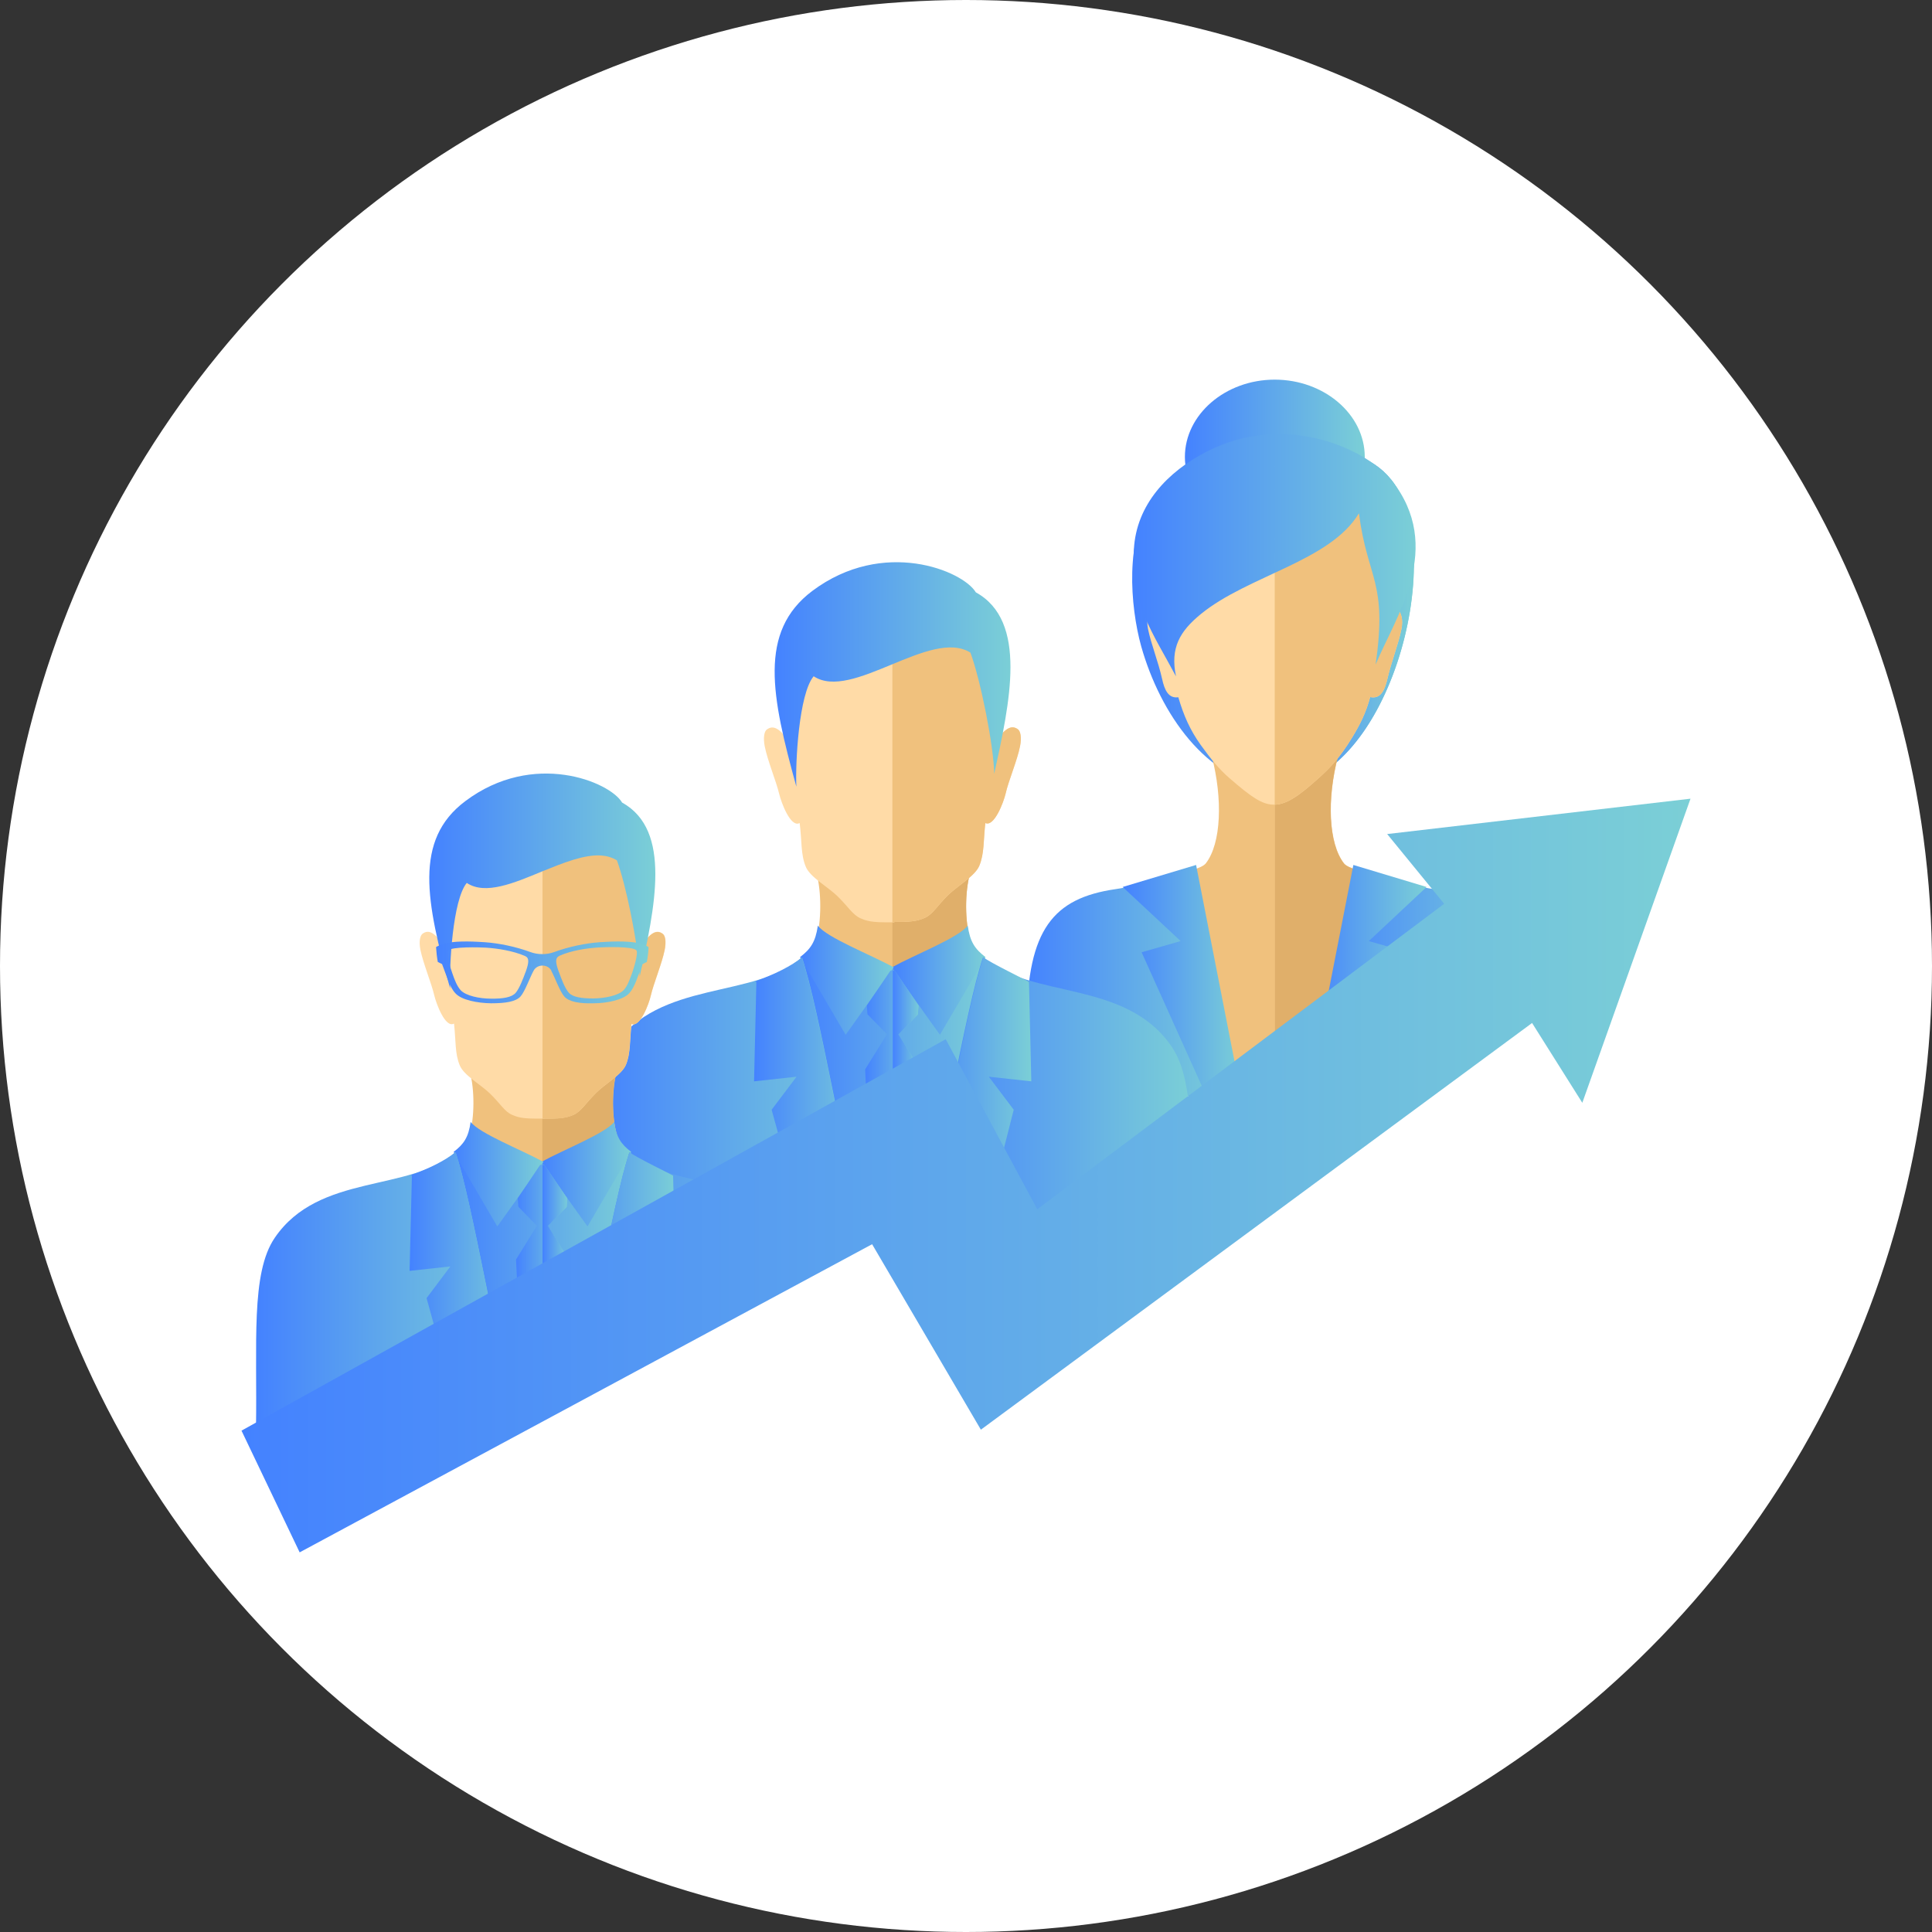 <svg xmlns="http://www.w3.org/2000/svg" xmlns:xlink="http://www.w3.org/1999/xlink" id="Layer_1" data-name="Layer 1" viewBox="0 0 100 100"><rect x="0" y="0" width="100" height="100" fill="#333333" stroke="none"/><defs><style> .cls-1 { fill: url(#linear-gradient-4); } .cls-1, .cls-2, .cls-3, .cls-4, .cls-5, .cls-6, .cls-7, .cls-8, .cls-9, .cls-10, .cls-11, .cls-12, .cls-13, .cls-14, .cls-15, .cls-16, .cls-17, .cls-18, .cls-19, .cls-20, .cls-21, .cls-22, .cls-23, .cls-24, .cls-25, .cls-26, .cls-27, .cls-28, .cls-29, .cls-30, .cls-31, .cls-32, .cls-33, .cls-34 { fill-rule: evenodd; } .cls-2 { fill: url(#linear-gradient-12); } .cls-35, .cls-3 { fill: #fff; } .cls-4 { fill: url(#linear-gradient-21); } .cls-5 { fill: #e0af6a; } .cls-6 { fill: url(#linear-gradient-2); } .cls-7 { fill: url(#linear-gradient); } .cls-8 { fill: url(#linear-gradient-15); } .cls-9 { fill: url(#linear-gradient-24); } .cls-10 { fill: url(#linear-gradient-9); } .cls-11 { fill: url(#linear-gradient-25); } .cls-12 { fill: url(#linear-gradient-6); } .cls-13 { fill: url(#linear-gradient-16); } .cls-14 { fill: url(#linear-gradient-29); } .cls-15 { fill: #f0c17d; } .cls-16 { fill: url(#linear-gradient-26); } .cls-17 { fill: url(#linear-gradient-14); } .cls-18 { fill: url(#linear-gradient-5); } .cls-19 { fill: url(#linear-gradient-23); } .cls-20 { fill: url(#linear-gradient-28); } .cls-21 { fill: url(#linear-gradient-27); } .cls-22 { fill: url(#linear-gradient-10); } .cls-23 { fill: url(#linear-gradient-18); } .cls-24 { fill: url(#linear-gradient-11); } .cls-25 { fill: url(#linear-gradient-30); } .cls-26 { fill: url(#linear-gradient-19); } .cls-27 { fill: url(#linear-gradient-20); } .cls-28 { fill: #ffdba7; } .cls-29 { fill: url(#linear-gradient-22); } .cls-30 { fill: url(#linear-gradient-13); } .cls-31 { fill: url(#linear-gradient-7); } .cls-32 { fill: url(#linear-gradient-8); } .cls-33 { fill: url(#linear-gradient-3); } .cls-34 { fill: url(#linear-gradient-17); } </style><linearGradient id="linear-gradient" x1="61.32" y1="78.36" x2="70.64" y2="78.36" gradientTransform="translate(0 102) scale(1 -1)" gradientUnits="userSpaceOnUse"><stop offset="0" stop-color="#4482ff"></stop><stop offset="1" stop-color="#7bcfd6"></stop></linearGradient><linearGradient id="linear-gradient-2" x1="58.6" y1="69.84" x2="73.18" y2="69.84" xlink:href="#linear-gradient"></linearGradient><linearGradient id="linear-gradient-3" x1="65.98" y1="69.84" x2="73.18" y2="69.84" xlink:href="#linear-gradient"></linearGradient><linearGradient id="linear-gradient-4" x1="58.69" y1="73.26" x2="73.27" y2="73.26" xlink:href="#linear-gradient"></linearGradient><linearGradient id="linear-gradient-5" x1="68.42" y1="51.15" x2="78.88" y2="51.15" xlink:href="#linear-gradient"></linearGradient><linearGradient id="linear-gradient-6" x1="67.71" y1="50.75" x2="73.84" y2="50.75" gradientTransform="matrix(1,0,0,1,0,0)" xlink:href="#linear-gradient"></linearGradient><linearGradient id="linear-gradient-7" x1="53.08" y1="51.15" x2="63.54" y2="51.15" xlink:href="#linear-gradient"></linearGradient><linearGradient id="linear-gradient-8" x1="58.11" y1="50.75" x2="64.25" y2="50.75" gradientTransform="matrix(1,0,0,1,0,0)" xlink:href="#linear-gradient"></linearGradient><linearGradient id="linear-gradient-9" x1="41.51" y1="57.04" x2="51" y2="57.04" gradientTransform="matrix(1,0,0,1,0,0)" xlink:href="#linear-gradient"></linearGradient><linearGradient id="linear-gradient-10" x1="46.16" y1="50.73" x2="51.01" y2="50.73" gradientTransform="matrix(1,0,0,1,0,0)" xlink:href="#linear-gradient"></linearGradient><linearGradient id="linear-gradient-11" x1="41.41" y1="50.73" x2="46.26" y2="50.73" gradientTransform="matrix(1,0,0,1,0,0)" xlink:href="#linear-gradient"></linearGradient><linearGradient id="linear-gradient-12" x1="30.73" y1="57.02" x2="44.85" y2="57.02" gradientTransform="matrix(1,0,0,1,0,0)" xlink:href="#linear-gradient"></linearGradient><linearGradient id="linear-gradient-13" x1="44.78" y1="57.36" x2="47.63" y2="57.36" gradientTransform="matrix(1,0,0,1,0,0)" xlink:href="#linear-gradient"></linearGradient><linearGradient id="linear-gradient-14" x1="46.21" y1="57.36" x2="47.63" y2="57.36" gradientTransform="matrix(1,0,0,1,0,0)" xlink:href="#linear-gradient"></linearGradient><linearGradient id="linear-gradient-15" x1="39.03" y1="57.02" x2="44.82" y2="57.02" gradientTransform="matrix(1,0,0,1,0,0)" xlink:href="#linear-gradient"></linearGradient><linearGradient id="linear-gradient-16" x1="40.1" y1="67.09" x2="52.3" y2="67.09" xlink:href="#linear-gradient"></linearGradient><linearGradient id="linear-gradient-17" x1="47.54" y1="57.02" x2="61.66" y2="57.02" gradientTransform="matrix(1,0,0,1,0,0)" xlink:href="#linear-gradient"></linearGradient><linearGradient id="linear-gradient-18" x1="47.59" y1="57.02" x2="53.38" y2="57.02" gradientTransform="matrix(1,0,0,1,0,0)" xlink:href="#linear-gradient"></linearGradient><linearGradient id="linear-gradient-19" x1="23.58" y1="66.81" x2="32.67" y2="66.81" gradientTransform="matrix(1,0,0,1,0,0)" xlink:href="#linear-gradient"></linearGradient><linearGradient id="linear-gradient-20" x1="28.02" y1="60.77" x2="32.67" y2="60.77" gradientTransform="matrix(1,0,0,1,0,0)" xlink:href="#linear-gradient"></linearGradient><linearGradient id="linear-gradient-21" x1="23.48" y1="60.77" x2="28.13" y2="60.77" gradientTransform="matrix(1,0,0,1,0,0)" xlink:href="#linear-gradient"></linearGradient><linearGradient id="linear-gradient-22" x1="13.25" y1="35.21" x2="26.78" y2="35.21" xlink:href="#linear-gradient"></linearGradient><linearGradient id="linear-gradient-23" x1="26.71" y1="67.12" x2="29.44" y2="67.12" gradientTransform="matrix(1,0,0,1,0,0)" xlink:href="#linear-gradient"></linearGradient><linearGradient id="linear-gradient-24" x1="28.08" y1="67.12" x2="29.44" y2="67.12" gradientTransform="matrix(1,0,0,1,0,0)" xlink:href="#linear-gradient"></linearGradient><linearGradient id="linear-gradient-25" x1="21.2" y1="66.78" x2="26.76" y2="66.78" gradientTransform="matrix(1,0,0,1,0,0)" xlink:href="#linear-gradient"></linearGradient><linearGradient id="linear-gradient-26" x1="22.22" y1="45.6" x2="33.92" y2="45.6" gradientTransform="matrix(1,0,0,1,0,0)" xlink:href="#linear-gradient"></linearGradient><linearGradient id="linear-gradient-27" x1="29.38" y1="35.21" x2="42.9" y2="35.21" xlink:href="#linear-gradient"></linearGradient><linearGradient id="linear-gradient-28" x1="29.41" y1="66.78" x2="34.96" y2="66.78" gradientTransform="matrix(1,0,0,1,0,0)" xlink:href="#linear-gradient"></linearGradient><linearGradient id="linear-gradient-29" x1="22.57" y1="50.33" x2="33.57" y2="50.33" gradientTransform="matrix(1,0,0,1,0,0)" xlink:href="#linear-gradient"></linearGradient><linearGradient id="linear-gradient-30" x1="12.5" y1="60.84" x2="87.5" y2="60.84" gradientTransform="matrix(1,0,0,1,0,0)" xlink:href="#linear-gradient"></linearGradient></defs><circle class="cls-35" cx="50" cy="50" r="50"></circle><g><path class="cls-7" d="m70.64,23.65c0,2.2-2.09,3.99-4.66,3.99s-4.65-1.8-4.65-3.99,2.09-4,4.65-4,4.66,1.8,4.66,4Z"></path><path class="cls-6" d="m68.26,24.1c1.09-.98,2.74-.54,3.75.73,3.09,3.87-.24,16.23-6.22,15.92-3.33-.36-5.73-3.79-6.72-7.29-.58-2.08-.85-5.67.57-7.48,2.16-2.76,6.58-2.22,8.09-1.64l.54-.24h0Z"></path><path class="cls-33" d="m68.26,24.1c1.09-.98,2.74-.54,3.75.73,3.05,3.83-.17,15.97-6.03,15.92v-16.81c.73.09,1.34.24,1.75.39l.54-.24h-.01Z"></path><path class="cls-15" d="m62.72,39.14c.57,2.19.5,4.51-.31,5.55-.21.26-1.07.47-1.98.64-.1.02-5.59,3.46-5.49,4.4.13,1.3,1.31,1.08,1.65,2.16.08.25.16.81.25,1.44.79.43,1.62,3.07,2.48,3.39h13.34c.86-.32,1.68-2.96,2.48-3.39.08-.63.17-1.19.25-1.44.34-1.08,1.52-.86,1.65-2.16.1-1-.14-2.66-2.03-3.05-.67-.14-2.23-1.12-3.46-1.35-.91-.17-1.77-.38-1.98-.64-.81-1.04-.89-3.35-.31-5.55h-6.54Z"></path><path class="cls-5" d="m65.98,56.73h6.67c.86-.32,1.68-2.96,2.48-3.39.08-.63.17-1.19.25-1.44.34-1.08,1.52-.86,1.65-2.16.1-1-.14-2.47-2.03-2.86-.67-.14-2.23-1.31-3.46-1.54-.91-.17-1.77-.38-1.98-.64-.81-1.04-.89-3.35-.31-5.55h-3.26v17.59h-.01Z"></path><path class="cls-28" d="m71.57,31.83c.53-.79,1.16-.25.97.72-.16.79-.52,1.69-.73,2.59-.14.61-.36,1.05-.89.94-.22.81-.51,1.4-.95,2.12-.62,1.01-1.13,1.56-1.79,2.14-.97.87-1.61,1.31-2.24,1.31s-1.2-.42-2.3-1.37c-.54-.47-.95-.97-1.49-1.72-.55-.77-.88-1.51-1.16-2.47-.5.07-.71-.35-.84-.95-.2-.9-.57-1.8-.73-2.59-.17-.86.31-1.39.79-.93-.03-.81.02-1.66.18-2.69.5-3.27,2.17-4.62,5.58-4.63,3.08,0,4.99,2.19,5.5,5.09.14.78.15,1.6.09,2.44h.01Z"></path><path class="cls-15" d="m71.57,31.83c.53-.79,1.16-.25.97.72-.16.79-.52,1.69-.73,2.59-.14.61-.36,1.05-.89.94-.22.81-.51,1.4-.95,2.12-.62,1.01-1.13,1.56-1.79,2.14-.95.85-1.59,1.29-2.2,1.31v-17.34c3.08,0,4.99,2.19,5.5,5.09.14.78.15,1.6.09,2.44h0Z"></path><path class="cls-1" d="m72.01,24.83c2.79,3.51.23,7.07-.81,9.57.63-4.34-.42-4.4-.86-7.82h-.01c-1.49,2.47-5.73,3.21-8.17,5.2-1.09.89-1.6,1.75-1.29,3.23-1.22-2.29-2.34-3.73-2.18-6.57.12-2.32,1.75-4.03,3.76-5.06,4.18-2.15,8.37-.03,9.55,1.45h.01Z"></path><path class="cls-18" d="m68.42,56.73l1.62-11.75c1.42.23,2.71.83,4.17,1.04,3.27.47,4.54,2.13,4.61,6.76.02,1.63.06,3.2.06,3.95h-10.46Z"></path><polygon class="cls-12" points="73.84 45.91 70.85 48.71 72.87 49.29 69.51 56.73 67.71 56.73 70.05 44.77 73.84 45.91"></polygon><path class="cls-31" d="m63.54,56.73l-1.62-11.75c-1.42.23-2.71.83-4.17,1.04-3.27.47-4.54,2.13-4.61,6.76-.02,1.63-.06,3.2-.06,3.95h10.46Z"></path><polygon class="cls-32" points="58.11 45.91 61.11 48.71 59.09 49.29 62.44 56.73 64.25 56.73 61.91 44.77 58.11 45.91"></polygon></g><g><path class="cls-15" d="m50.31,48.91c.26.7,1.34,1.55,2.57,2,4.54,1.65,6.48,1.53,7.93,5.76-1.96,2.08-4.36,3.75-7.06,4.85h-15.1c-2.47-1-4.69-2.49-6.56-4.33.12-7.31,8.17-3.06,10.07-8.27.36-.98.37-2.52.15-3.53l3.92.08,3.93-.08c-.23,1.01-.22,2.55.15,3.53h0Z"></path><path class="cls-5" d="m50.31,48.91c.21.56.93,1.25,1.89,1.66,4.7,2.05,8.11,1.93,8.61,6.1-1.96,2.08-4.36,3.75-7.06,4.85h-7.56v-16.06h.04l3.93-.07c-.23,1.01-.22,2.55.15,3.53h0Z"></path><polygon class="cls-10" points="41.51 49.63 46.23 50.14 51 49.6 50.56 64.49 42 64.49 41.51 49.63"></polygon><path class="cls-28" d="m46.3,47.74h-.07c-.82,0-1.22,0-1.67-.2-.43-.18-.64-.6-1.23-1.17-.5-.48-1.4-.97-1.62-1.5-.27-.64-.2-1.34-.32-2.27-.47.26-.96-1.08-1.06-1.51-.15-.64-.61-1.74-.75-2.47-.08-.42-.03-.76.11-.86.31-.23.63-.1,1.1.56-.03-.93-.04-1.71.08-2.39.64-3.68,9.64-5.75,10.65-.02.12.68.11,1.46.08,2.39.46-.64.78-.78,1.09-.55.14.11.19.44.11.86-.14.73-.61,1.83-.75,2.47-.1.43-.59,1.74-1.05,1.52-.1.9-.05,1.58-.31,2.21-.22.53-1.11,1.03-1.61,1.51-.59.58-.79,1-1.22,1.19s-.82.21-1.57.21v.02Z"></path><path class="cls-15" d="m46.3,47.74h-.11v-15.36c2.41-.21,4.83.72,5.33,3.53.12.68.11,1.46.08,2.39.46-.64.78-.78,1.09-.55.14.11.19.44.11.86-.14.73-.61,1.83-.75,2.47-.1.43-.59,1.74-1.05,1.52-.1.9-.05,1.58-.31,2.21-.22.53-1.11,1.03-1.61,1.51-.59.58-.79,1-1.22,1.19s-.82.21-1.57.21v.02Z"></path><g><path class="cls-22" d="m50.09,47.92c.12.83.37,1.2.92,1.62l-2.36,4.02-2.49-3.49c1.24-.68,3.45-1.53,3.93-2.16h0Z"></path><path class="cls-24" d="m42.33,47.92c-.12.83-.37,1.2-.92,1.62l2.36,4.02,2.49-3.49c-1.24-.68-3.45-1.53-3.93-2.16h0Z"></path></g><path class="cls-2" d="m41.51,49.55c-2.45,2.19-7.37,1.12-9.76,4.63-1.3,1.91-.94,5.71-1.02,10.31h14.12c-1.04-3.89-2.44-12.28-3.34-14.94Z"></path><polygon class="cls-30" points="46.32 50.25 47.54 52.05 47.51 52.51 46.5 53.54 47.63 55.36 47.26 64.49 45.2 64.49 44.78 55.35 45.91 53.53 44.9 52.5 44.87 52.04 46.09 50.24 46.32 50.25"></polygon><polygon class="cls-17" points="46.32 50.25 47.54 52.05 47.51 52.51 46.5 53.54 47.63 55.36 47.26 64.49 46.21 64.49 46.21 50.24 46.32 50.25"></polygon><path class="cls-8" d="m41.51,49.55c-.52.44-1.44.89-2.41,1.24l.05.04-.12,5.14,2.2-.24-1.29,1.71,1.94,7.05h2.94c-1.03-3.88-2.42-12.27-3.32-14.94h.01Z"></path><path class="cls-13" d="m42.11,35.01c-.76.91-.95,4.48-.89,5.71-1.29-4.68-1.98-8.02.82-10.13,3.68-2.76,7.8-1.05,8.47.07,2.7,1.49,1.76,5.69.95,9.4-.02-1.43-.7-4.84-1.23-6.28-2.06-1.29-6.14,2.54-8.12,1.22h0Z"></path><path class="cls-34" d="m50.89,49.55c2.45,2.19,7.37,1.12,9.76,4.63,1.3,1.91.94,5.71,1.01,10.31h-14.12c1.04-3.89,2.44-12.28,3.34-14.94h0Z"></path><path class="cls-23" d="m50.9,49.55c.31.26,2.38,1.26,2.36,1.28l.12,5.14-2.2-.24,1.29,1.71-1.79,7.05h-3.09c1.03-3.86,2.4-12.25,3.31-14.94Z"></path></g><g><g><path class="cls-15" d="m32.01,59.02c.25.67,1.28,1.49,2.47,1.92,4.35,1.58,6.21,1.47,7.6,5.52-1.88,2-4.18,3.59-6.76,4.64h-14.47c-2.37-.96-4.5-2.38-6.28-4.15.11-7,7.83-2.93,9.65-7.93.34-.94.36-2.41.14-3.38l3.76.07,3.76-.07c-.22.97-.21,2.45.14,3.38h0Z"></path><path class="cls-5" d="m32.01,59.02c.2.54.89,1.19,1.81,1.59,4.51,1.96,7.77,1.85,8.25,5.84-1.88,2-4.18,3.59-6.76,4.64h-7.24v-15.39h.04l3.76-.07c-.22.97-.21,2.45.14,3.38h0Z"></path><polygon class="cls-26" points="23.58 59.71 28.1 60.2 32.67 59.68 32.25 73.94 24.05 73.94 23.58 59.71"></polygon><path class="cls-28" d="m28.17,57.9h-.06c-.78,0-1.17,0-1.59-.19-.41-.17-.61-.58-1.17-1.12-.48-.46-1.34-.93-1.55-1.44-.26-.61-.2-1.28-.3-2.17-.45.25-.92-1.03-1.02-1.45-.14-.62-.58-1.67-.72-2.37-.08-.4-.03-.72.11-.83.3-.22.6-.09,1.05.54-.03-.89-.04-1.64.07-2.29.62-3.53,9.24-5.51,10.2-.02.11.65.1,1.4.08,2.29.45-.62.75-.74,1.04-.52.14.1.18.42.1.83-.14.7-.58,1.75-.72,2.37-.09.41-.56,1.67-1,1.46-.1.86-.04,1.51-.29,2.12-.21.51-1.07.98-1.54,1.45-.56.55-.76.95-1.17,1.14-.41.18-.78.2-1.51.2h-.01Z"></path><path class="cls-15" d="m28.17,57.9h-.09v-14.72c2.31-.2,4.63.69,5.1,3.39.11.65.1,1.4.08,2.29.45-.62.75-.74,1.04-.52.14.1.18.42.1.83-.14.7-.58,1.75-.72,2.37-.09.41-.56,1.67-1,1.46-.1.86-.04,1.51-.29,2.12-.21.51-1.07.98-1.54,1.45-.56.55-.76.95-1.17,1.14-.41.18-.78.2-1.51.2h0Z"></path><g><path class="cls-27" d="m31.79,58.07c.11.79.35,1.15.88,1.55l-2.26,3.86-2.39-3.34c1.19-.65,3.3-1.47,3.77-2.07Z"></path><path class="cls-4" d="m24.36,58.07c-.11.79-.35,1.15-.88,1.55l2.26,3.86,2.39-3.34c-1.19-.65-3.31-1.47-3.77-2.07Z"></path></g><path class="cls-29" d="m23.58,59.63c-2.35,2.1-7.07,1.07-9.36,4.44-1.25,1.83-.9,5.47-.97,9.88h13.53c-1-3.73-2.34-11.76-3.2-14.31h0Z"></path><polygon class="cls-19" points="28.18 60.3 29.36 62.03 29.33 62.47 28.36 63.45 29.44 65.2 29.08 73.94 27.12 73.94 26.71 65.19 27.79 63.45 26.83 62.46 26.8 62.02 27.96 60.29 28.18 60.3"></polygon><polygon class="cls-9" points="28.18 60.3 29.36 62.03 29.33 62.47 28.36 63.45 29.44 65.2 29.08 73.94 28.08 73.94 28.08 60.3 28.18 60.3"></polygon><path class="cls-11" d="m23.58,59.63c-.5.42-1.38.86-2.31,1.19l.05.03-.12,4.93,2.11-.23-1.23,1.64,1.86,6.75h2.82c-.99-3.72-2.32-11.76-3.18-14.31Z"></path><path class="cls-16" d="m32.2,41.54c-.64-1.08-4.6-2.72-8.12-.07-2.68,2.01-2.02,5.22-.78,9.7-.05-1.18.13-4.59.86-5.47,0,0,0,0,0,0h0s0,0,0,0c.96.64,2.44.01,3.91-.6h0c1.09-.44,2.17-.88,3.05-.82.29.02.56.1.81.25.23.62.49,1.63.7,2.67.26,1.27.47,2.6.48,3.35.39-1.78.81-3.67.81-5.3,0-1.63-.42-2.99-1.72-3.71Z"></path><path class="cls-21" d="m32.57,59.63c2.35,2.1,7.07,1.07,9.36,4.44,1.25,1.83.9,5.47.97,9.88h-13.52c1-3.73,2.34-11.76,3.2-14.31h-.01Z"></path><path class="cls-20" d="m32.57,59.63c.3.25,2.28,1.21,2.27,1.22l.12,4.93-2.11-.23,1.23,1.64-1.71,6.75h-2.96c.98-3.7,2.3-11.74,3.17-14.31h-.01Z"></path></g><path class="cls-14" d="m28.53,50.24c.2.37.45,1.08.68,1.34.24.27.77.37,1.51.35.71,0,1.53-.18,1.84-.51.3-.32.44-.86.7-1.52l.22-.11c.05-.28.08-.48.09-.77-.06-.04-.26-.14-.51-.2-.64-.15-1.69-.07-2.03-.05-.72.05-1.59.23-2.35.51-.38.14-.84.14-1.22,0-.76-.28-1.63-.46-2.35-.51-.34-.02-1.38-.1-2.03.05-.25.06-.45.16-.51.2.02.29.04.49.09.77l.22.11c.26.66.39,1.2.7,1.52.31.34,1.13.5,1.84.51.74,0,1.27-.08,1.52-.35.23-.26.48-.97.68-1.34.19-.35.73-.35.92,0h-.01Zm.4.08c-.19-.52-.2-.74.03-.85.63-.28,1.41-.39,2.02-.43.31-.02,1.77-.07,1.96.15.11.13-.14.95-.22,1.17-.14.38-.25.69-.44.89-.27.28-.96.42-1.56.43-.63,0-1.08-.07-1.28-.3-.2-.22-.39-.73-.51-1.07h0Zm-1.73,0c-.12.33-.32.85-.51,1.07-.2.23-.65.31-1.28.3-.6,0-1.29-.15-1.56-.43-.19-.21-.31-.51-.44-.89-.08-.21-.33-1.04-.22-1.17.19-.21,1.65-.17,1.96-.15.61.04,1.39.16,2.02.43.23.1.22.32.03.85h0Z"></path></g><path class="cls-3" d="m80.81,50.23l-1.91,22.5c-10.51,1.25-22.19,2.08-34.87,2.1-8.28.01-16.11-.32-23.43-.88v.33c8.71-5.94,17.42-11.87,26.13-17.81,2.25,3.58,4.51,7.16,6.76,10.74,9.11-5.66,18.21-11.31,27.32-16.97h0Z"></path><polygon class="cls-25" points="71.8 43.17 87.5 41.34 81.9 57.08 79.3 52.95 50.77 74 45.14 64.4 15.51 80.35 12.5 74.05 48.95 53.79 53.69 62.59 74.75 46.78 71.8 43.17"></polygon></svg>
